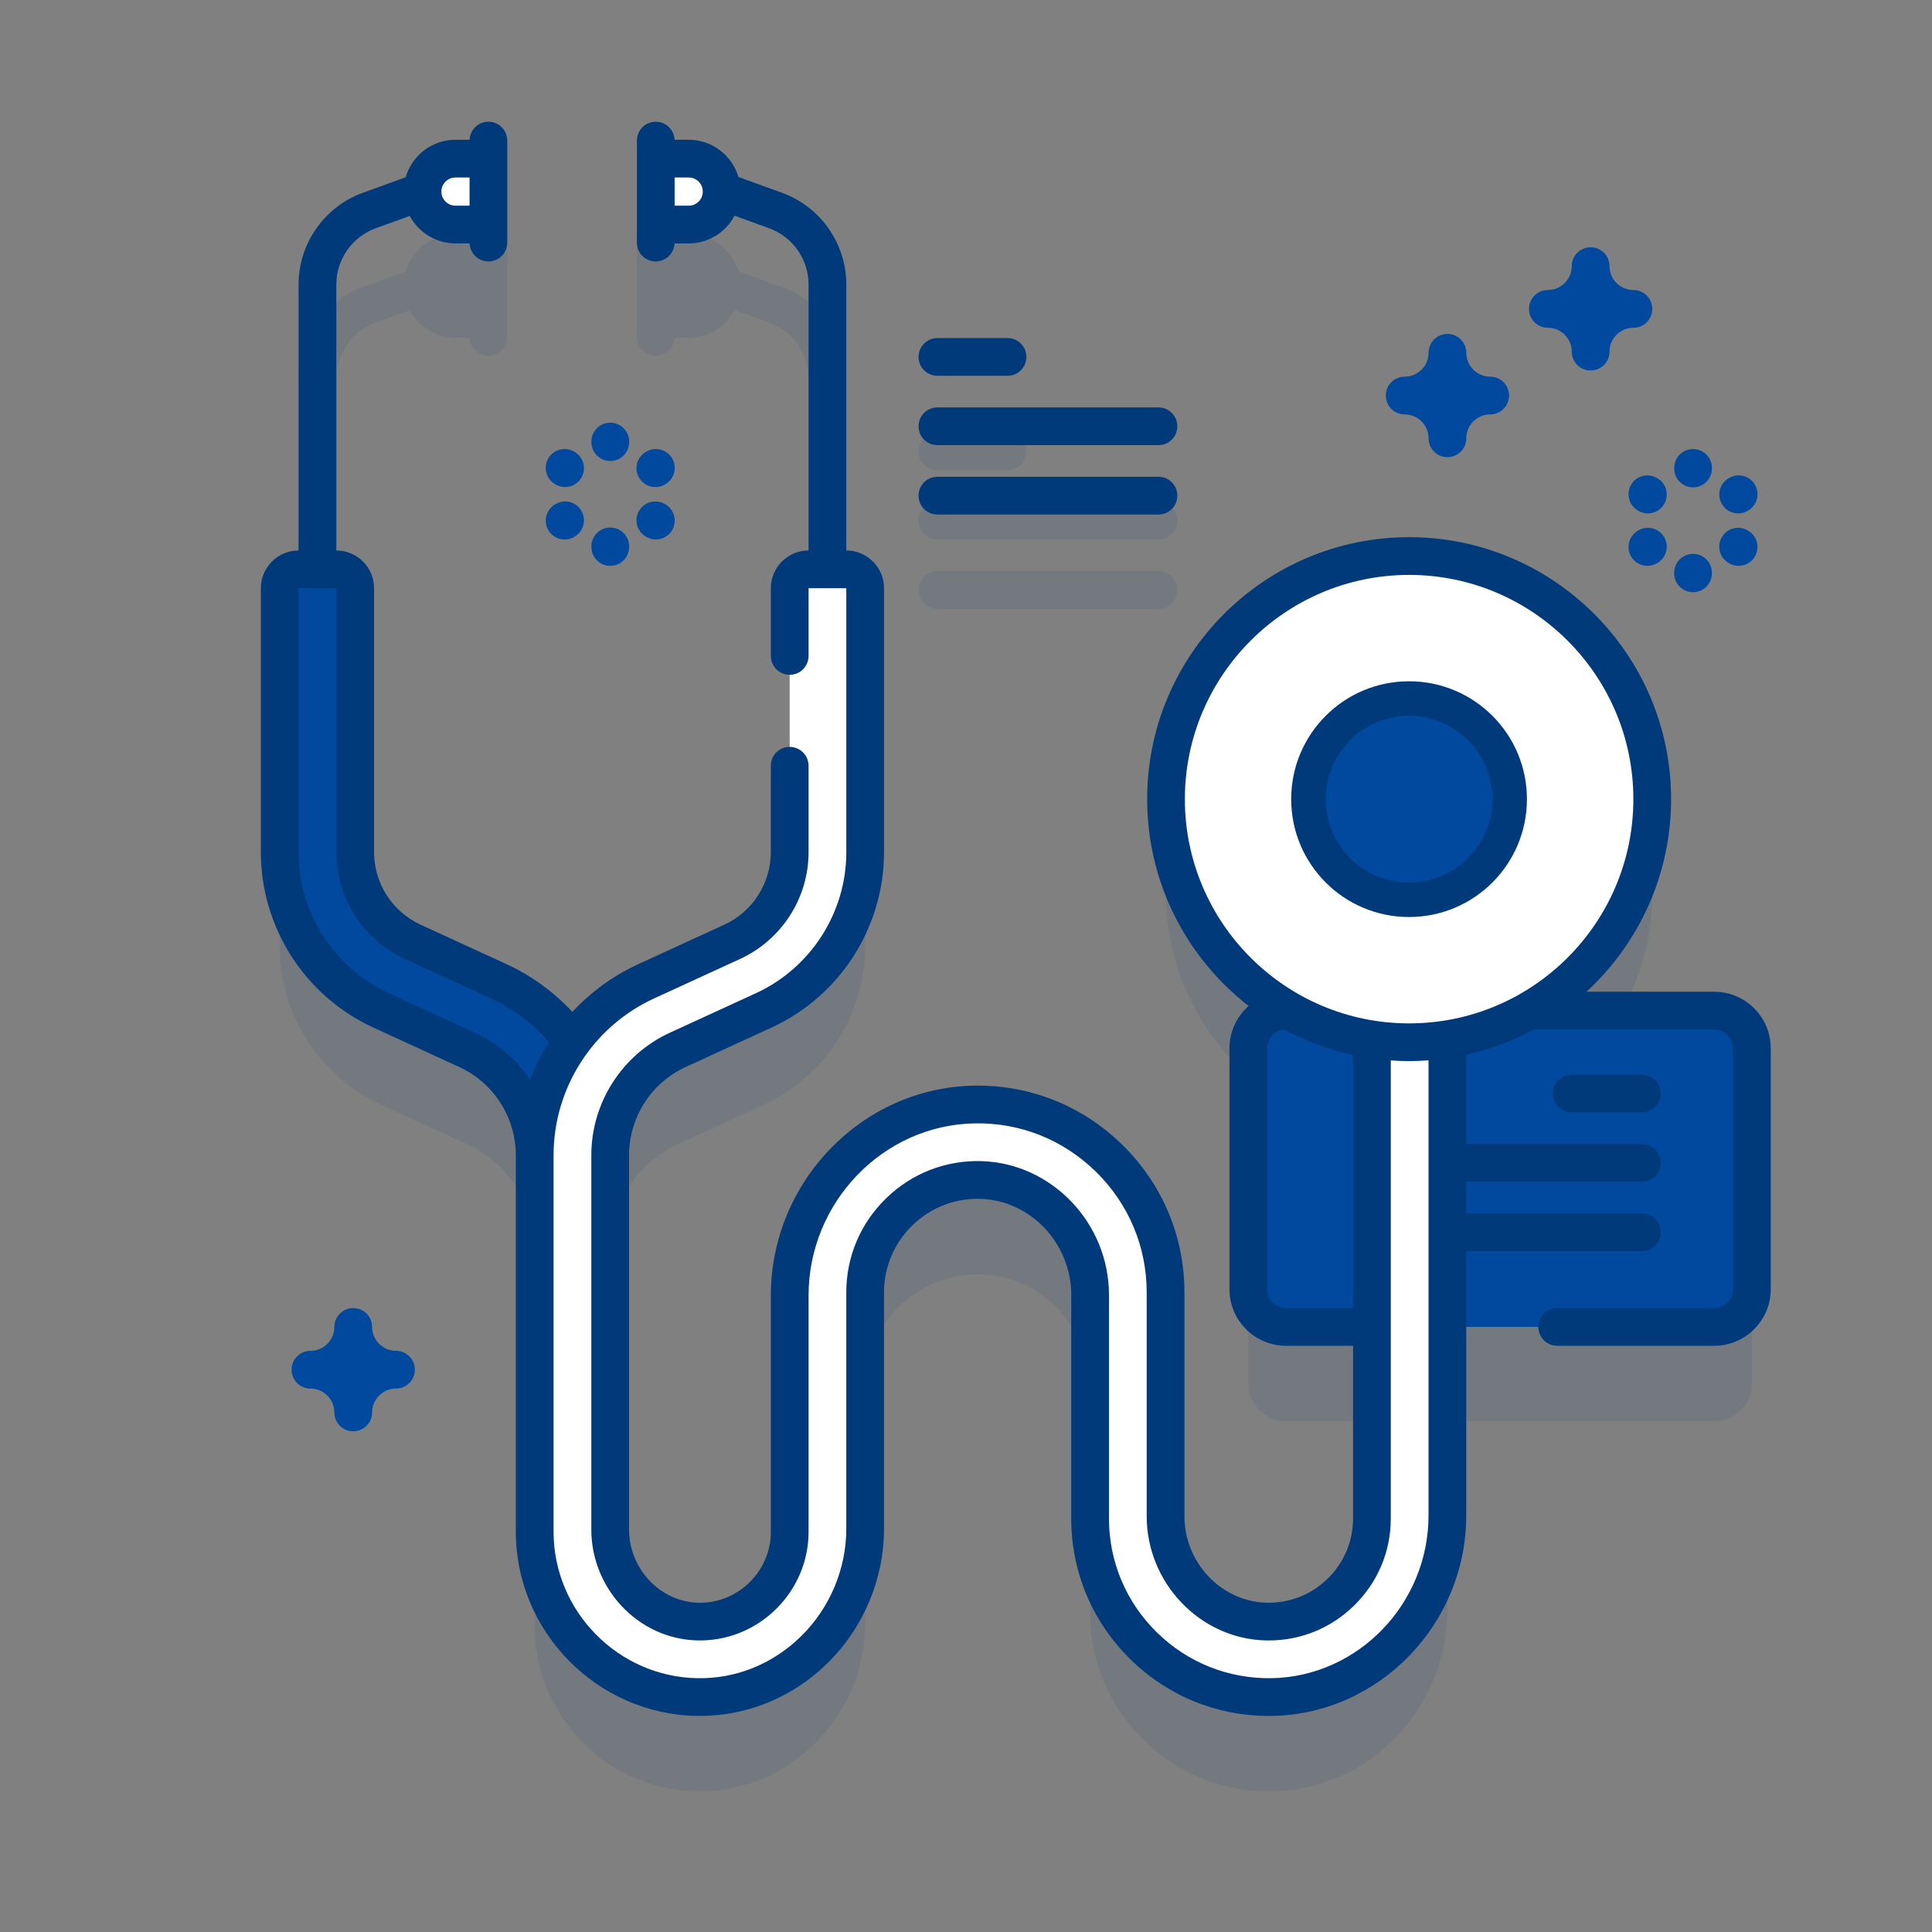 <svg width="80" height="80" viewBox="0 0 80 80" fill="none" xmlns="http://www.w3.org/2000/svg">
<rect x="0" y="0" width="80" height="80" fill="#808080" stroke="none"/>
<g opacity="0.1">
<path d="M38.816 19.467H41.72C42.151 19.467 42.501 19.117 42.501 18.685C42.501 18.254 42.151 17.904 41.72 17.904H38.816C38.385 17.904 38.035 18.254 38.035 18.685C38.035 19.117 38.385 19.467 38.816 19.467Z" fill="#013A7A"/>
<path d="M38.816 22.339H47.97C48.401 22.339 48.751 21.989 48.751 21.557C48.751 21.126 48.401 20.776 47.97 20.776H38.816C38.385 20.776 38.035 21.126 38.035 21.557C38.035 21.989 38.385 22.339 38.816 22.339Z" fill="#013A7A"/>
<path d="M38.816 25.211H47.97C48.401 25.211 48.751 24.861 48.751 24.43C48.751 23.998 48.401 23.648 47.97 23.648H38.816C38.385 23.648 38.035 23.998 38.035 24.43C38.035 24.861 38.385 25.211 38.816 25.211Z" fill="#013A7A"/>
<path d="M70.98 45.753H63.314C66.359 44.022 68.415 40.751 68.415 36.997C68.415 31.438 63.908 26.931 58.348 26.931C52.789 26.931 48.282 31.438 48.282 36.997C48.282 40.751 50.337 44.022 53.383 45.753H53.252C52.389 45.753 51.69 46.452 51.69 47.315V57.289C51.69 58.152 52.389 58.851 53.252 58.851H56.808V66.78C56.808 69.18 54.821 71.124 52.407 71.052C50.082 70.982 48.263 69.014 48.263 66.689V57.422C48.263 53.082 44.69 49.56 40.33 49.642C36.071 49.722 32.699 53.291 32.699 57.553V67.336C32.699 69.364 31.066 71.019 29.046 71.053C26.968 71.088 25.266 69.332 25.266 67.252V51.739C25.266 49.871 26.363 48.16 28.061 47.38L31.625 45.742C34.177 44.571 35.824 42 35.824 39.194V28.263C35.824 27.832 35.474 27.482 35.043 27.482V15.686C35.043 13.992 33.973 12.466 32.381 11.889L30.575 11.234C30.313 10.345 29.491 9.693 28.518 9.693H27.931C27.913 9.278 27.573 8.946 27.153 8.946C26.722 8.946 26.372 9.296 26.372 9.728V13.204V13.951C26.372 14.383 26.722 14.732 27.153 14.732C27.573 14.732 27.913 14.4 27.931 13.985H28.518C29.341 13.985 30.056 13.519 30.416 12.838L31.848 13.357C32.825 13.712 33.481 14.647 33.481 15.686V27.481H33.48C33.049 27.481 32.699 27.831 32.699 28.262V39.194C32.699 40.783 31.766 42.239 30.322 42.902L26.757 44.541C25.524 45.107 24.483 45.97 23.703 47.022C22.924 45.97 21.883 45.106 20.65 44.54L17.085 42.902C15.636 42.237 14.707 40.788 14.707 39.194V28.262C14.707 27.831 14.358 27.481 13.926 27.481V15.685C13.926 14.647 14.582 13.711 15.558 13.357L16.966 12.847C17.328 13.523 18.04 13.985 18.859 13.985H19.446C19.464 14.4 19.804 14.732 20.224 14.732C20.655 14.732 21.005 14.382 21.005 13.951V13.204V9.728C21.005 9.296 20.655 8.946 20.224 8.946C19.804 8.946 19.464 9.278 19.446 9.694H18.859C17.882 9.694 17.057 10.351 16.799 11.246L15.025 11.889C13.433 12.466 12.363 13.992 12.363 15.686V27.481C11.932 27.481 11.582 27.831 11.582 28.262V39.194C11.582 42.01 13.222 44.567 15.78 45.742L19.346 47.38C21.043 48.16 22.141 49.871 22.141 51.74V54.173C22.141 54.175 22.141 54.176 22.141 54.178V67.336C22.141 71.069 25.146 74.113 28.864 74.177C32.691 74.243 35.824 71.044 35.824 67.216V57.422C35.824 54.808 37.989 52.689 40.622 52.767C43.155 52.843 45.138 54.988 45.138 57.521V66.78C45.138 70.907 48.535 74.255 52.678 74.177C56.728 74.1 59.933 70.708 59.933 66.657V58.851H70.98C71.843 58.851 72.542 58.152 72.542 57.289V47.315C72.543 46.452 71.843 45.753 70.98 45.753Z" fill="#013A7A"/>
</g>
<path d="M70.982 54.945H53.254C52.391 54.945 51.691 54.245 51.691 53.382V43.409C51.691 42.546 52.391 41.846 53.254 41.846H70.982C71.845 41.846 72.544 42.546 72.544 43.409V53.382C72.544 54.245 71.845 54.945 70.982 54.945Z" fill="#00499E"/>
<path d="M67.986 46.06H65.082C64.65 46.06 64.301 45.711 64.301 45.279C64.301 44.848 64.65 44.498 65.082 44.498H67.986C68.417 44.498 68.767 44.848 68.767 45.279C68.767 45.711 68.417 46.06 67.986 46.06Z" fill="#013A7A"/>
<path d="M67.986 48.933H58.832C58.401 48.933 58.051 48.583 58.051 48.151C58.051 47.72 58.401 47.37 58.832 47.37H67.986C68.417 47.37 68.767 47.72 68.767 48.151C68.767 48.583 68.417 48.933 67.986 48.933Z" fill="#013A7A"/>
<path d="M67.986 51.805H58.832C58.401 51.805 58.051 51.455 58.051 51.023C58.051 50.592 58.401 50.242 58.832 50.242H67.986C68.417 50.242 68.767 50.592 68.767 51.023C68.767 51.455 68.417 51.805 67.986 51.805Z" fill="#013A7A"/>
<path d="M20.225 9.298H18.861C18.107 9.298 17.496 8.687 17.496 7.933C17.496 7.18 18.107 6.569 18.861 6.569H20.225V9.298Z" fill="white"/>
<path d="M27.156 9.298H28.521C29.274 9.298 29.885 8.687 29.885 7.933C29.885 7.18 29.274 6.569 28.521 6.569H27.156V9.298Z" fill="white"/>
<path d="M14.707 24.356V35.288C14.707 36.882 15.636 38.331 17.085 38.996L20.65 40.634C23.454 41.922 25.266 44.748 25.266 47.833V50.213C25.266 51.046 24.637 51.772 23.807 51.826C22.897 51.885 22.141 51.164 22.141 50.267V47.833C22.141 45.965 21.044 44.254 19.346 43.474L15.78 41.836C13.222 40.661 11.582 38.103 11.582 35.288V24.356C11.582 23.925 11.932 23.575 12.363 23.575H13.926C14.357 23.575 14.707 23.924 14.707 24.356Z" fill="#00499E"/>
<path d="M59.933 36.611V62.75C59.933 66.802 56.728 70.194 52.678 70.271C48.534 70.349 45.138 67 45.138 62.874V53.614C45.138 51.082 43.155 48.936 40.622 48.861C37.989 48.783 35.823 50.902 35.823 53.516V63.31C35.823 67.138 32.691 70.336 28.864 70.271C25.145 70.207 22.141 67.163 22.141 63.43V47.833C22.141 44.747 23.952 41.922 26.756 40.635L30.322 38.996C31.766 38.333 32.698 36.877 32.698 35.288V24.357C32.698 23.925 33.048 23.575 33.48 23.575H35.042C35.473 23.575 35.823 23.925 35.823 24.357V35.288C35.823 38.094 34.177 40.664 31.625 41.836L28.061 43.474C26.363 44.254 25.266 45.965 25.266 47.833V63.346C25.266 65.425 26.967 67.182 29.045 67.147C31.066 67.113 32.698 65.458 32.698 63.43V53.647C32.698 49.385 36.07 45.816 40.33 45.736C44.689 45.654 48.263 49.175 48.263 53.516V62.783C48.263 65.108 50.081 67.075 52.406 67.146C54.82 67.218 56.808 65.274 56.808 62.874V36.664C56.808 35.832 57.436 35.105 58.266 35.052C59.177 34.993 59.933 35.713 59.933 36.611Z" fill="white"/>
<path d="M68.147 35.429C69.426 30.02 66.077 24.598 60.668 23.319C55.258 22.04 49.836 25.389 48.557 30.799C47.279 36.208 50.627 41.63 56.037 42.909C61.447 44.187 66.868 40.839 68.147 35.429Z" fill="white"/>
<path d="M58.346 37.972C61.042 37.972 63.227 35.787 63.227 33.091C63.227 30.395 61.042 28.21 58.346 28.21C55.65 28.21 53.465 30.395 53.465 33.091C53.465 35.787 55.65 37.972 58.346 37.972Z" fill="#013A7A"/>
<path d="M58.346 36.542C60.252 36.542 61.797 34.997 61.797 33.091C61.797 31.185 60.252 29.64 58.346 29.64C56.44 29.64 54.895 31.185 54.895 33.091C54.895 34.997 56.44 36.542 58.346 36.542Z" fill="#00499E"/>
<path d="M70.98 41.065H65.693C67.845 39.082 69.196 36.242 69.196 33.091C69.196 27.11 64.33 22.243 58.349 22.243C52.367 22.243 47.501 27.11 47.501 33.091C47.501 36.57 49.149 39.669 51.703 41.655C51.217 42.085 50.909 42.711 50.909 43.409V53.383C50.909 54.675 51.96 55.726 53.252 55.726H56.027V62.875C56.027 63.825 55.65 64.714 54.966 65.379C54.282 66.043 53.379 66.391 52.43 66.364C50.563 66.309 49.045 64.703 49.045 62.784V53.516C49.045 51.202 48.132 49.032 46.476 47.406C44.82 45.782 42.634 44.909 40.316 44.955C35.686 45.043 31.919 48.942 31.919 53.647V63.431C31.919 65.022 30.624 66.339 29.034 66.366C28.27 66.38 27.532 66.079 26.966 65.524C26.383 64.95 26.048 64.156 26.048 63.346V47.834C26.048 46.27 26.966 44.837 28.387 44.184L31.953 42.547C34.78 41.248 36.606 38.399 36.606 35.288V24.356C36.606 23.495 35.905 22.794 35.044 22.794V11.78C35.044 10.086 33.974 8.56 32.382 7.983L30.576 7.328C30.314 6.439 29.491 5.788 28.518 5.788H27.932C27.913 5.372 27.574 5.04 27.154 5.04C26.723 5.04 26.373 5.39 26.373 5.822V6.569V10.045C26.373 10.477 26.723 10.826 27.154 10.826C27.574 10.826 27.914 10.495 27.932 10.079H28.518C29.341 10.079 30.056 9.613 30.416 8.932L31.849 9.452C32.825 9.806 33.481 10.741 33.481 11.78V22.794C32.62 22.794 31.919 23.494 31.919 24.356V27.161C31.919 27.593 32.268 27.942 32.7 27.942C33.131 27.942 33.481 27.593 33.481 27.161V24.356H35.044V35.288C35.044 37.79 33.574 40.082 31.301 41.126L27.735 42.764C25.761 43.671 24.485 45.661 24.485 47.833V63.346C24.485 64.572 24.99 65.772 25.871 66.638C26.737 67.489 27.873 67.948 29.06 67.927C31.498 67.886 33.481 65.869 33.481 63.43V53.647C33.481 49.787 36.561 46.589 40.346 46.517C42.24 46.476 44.028 47.193 45.382 48.521C46.736 49.85 47.482 51.624 47.482 53.516V62.784C47.482 65.539 49.681 67.846 52.383 67.926C52.435 67.927 52.487 67.928 52.538 67.928C53.858 67.928 55.102 67.424 56.054 66.499C57.044 65.538 57.59 64.251 57.59 62.874V43.909C57.841 43.927 58.093 43.939 58.349 43.939C58.619 43.939 58.886 43.925 59.152 43.906V62.751C59.152 66.399 56.242 69.422 52.664 69.49C50.874 69.52 49.185 68.851 47.905 67.595C46.625 66.339 45.92 64.662 45.92 62.875V53.615C45.92 50.65 43.554 48.167 40.646 48.08C39.164 48.036 37.761 48.581 36.696 49.615C35.63 50.649 35.043 52.035 35.043 53.516V63.309C35.043 64.964 34.362 66.583 33.173 67.752C32.005 68.9 30.482 69.519 28.877 69.49C25.594 69.434 22.922 66.715 22.922 63.43V50.267V47.834C22.922 45.052 24.555 42.505 27.083 41.344L30.648 39.707C32.369 38.916 33.481 37.182 33.481 35.288V31.708C33.481 31.276 33.131 30.927 32.699 30.927C32.268 30.927 31.918 31.276 31.918 31.708V35.288C31.918 36.573 31.164 37.75 29.996 38.287L26.43 39.924C25.382 40.406 24.461 41.083 23.701 41.9C22.929 41.072 22.001 40.395 20.976 39.924L17.411 38.287C16.243 37.75 15.489 36.573 15.489 35.288V24.356C15.489 23.495 14.788 22.794 13.926 22.794V11.78C13.926 10.741 14.582 9.806 15.558 9.452L16.966 8.941C17.328 9.617 18.04 10.079 18.859 10.079H19.446C19.464 10.495 19.804 10.826 20.224 10.826C20.655 10.826 21.005 10.477 21.005 10.045V6.569V5.822C21.005 5.39 20.655 5.04 20.224 5.04C19.804 5.04 19.464 5.372 19.446 5.787H18.859C17.882 5.787 17.057 6.445 16.799 7.34L15.025 7.983C13.433 8.56 12.363 10.086 12.363 11.78V22.794C11.502 22.794 10.801 23.495 10.801 24.356V35.288C10.801 38.399 12.627 41.248 15.454 42.546L19.019 44.184C20.441 44.837 21.359 46.269 21.359 47.833V50.267V63.43C21.359 67.562 24.72 70.981 28.85 71.052C30.87 71.087 32.798 70.31 34.267 68.866C35.753 67.406 36.605 65.38 36.605 63.309V53.516C36.605 52.461 37.024 51.474 37.783 50.736C38.542 49.999 39.543 49.611 40.599 49.642C42.671 49.704 44.357 51.486 44.357 53.615V62.875C44.357 65.086 45.228 67.158 46.81 68.71C48.354 70.225 50.381 71.053 52.533 71.053C52.586 71.053 52.64 71.053 52.693 71.052C57.116 70.968 60.714 67.244 60.714 62.751V43.676C61.706 43.454 62.647 43.099 63.517 42.626C63.522 42.626 63.527 42.628 63.532 42.628H70.98C71.41 42.628 71.761 42.978 71.761 43.409V53.383C71.761 53.813 71.41 54.164 70.98 54.164H64.48C64.048 54.164 63.699 54.514 63.699 54.945C63.699 55.377 64.048 55.726 64.48 55.726H70.98C72.272 55.726 73.323 54.675 73.323 53.383V43.409C73.324 42.117 72.273 41.065 70.98 41.065ZM28.518 8.517H27.935V7.35H28.518C28.84 7.35 29.101 7.612 29.101 7.933C29.101 8.255 28.84 8.517 28.518 8.517ZM18.86 7.35H19.443V8.517H18.86C18.538 8.517 18.276 8.255 18.276 7.933C18.277 7.612 18.538 7.35 18.86 7.35ZM19.672 42.764L16.107 41.126C13.833 40.082 12.364 37.79 12.364 35.288V24.356H13.926V35.288C13.926 37.182 15.038 38.916 16.759 39.706L20.324 41.344C21.242 41.765 22.066 42.387 22.731 43.153C22.421 43.639 22.159 44.156 21.95 44.696C21.389 43.873 20.611 43.195 19.672 42.764ZM56.027 54.164H53.252C52.822 54.164 52.471 53.813 52.471 53.383V43.409C52.471 42.998 52.791 42.664 53.194 42.634C54.072 43.11 55.024 43.467 56.027 43.686V54.164ZM49.063 33.091C49.063 27.971 53.229 23.806 58.349 23.806C63.469 23.806 67.634 27.971 67.634 33.091C67.634 38.211 63.469 42.376 58.349 42.376C53.229 42.376 49.063 38.211 49.063 33.091Z" fill="#013A7A"/>
<path d="M38.816 15.56H41.72C42.151 15.56 42.501 15.211 42.501 14.779C42.501 14.348 42.151 13.998 41.72 13.998H38.816C38.385 13.998 38.035 14.348 38.035 14.779C38.035 15.211 38.385 15.56 38.816 15.56Z" fill="#013A7A"/>
<path d="M38.816 18.432H47.97C48.401 18.432 48.751 18.083 48.751 17.651C48.751 17.22 48.401 16.87 47.97 16.87H38.816C38.385 16.87 38.035 17.22 38.035 17.651C38.035 18.082 38.385 18.432 38.816 18.432Z" fill="#013A7A"/>
<path d="M38.816 21.305H47.97C48.401 21.305 48.751 20.955 48.751 20.523C48.751 20.092 48.401 19.742 47.97 19.742H38.816C38.385 19.742 38.035 20.092 38.035 20.523C38.035 20.955 38.385 21.305 38.816 21.305Z" fill="#013A7A"/>
<path d="M59.935 18.931C59.503 18.931 59.154 18.581 59.154 18.149C59.154 17.604 58.71 17.16 58.164 17.16C57.733 17.16 57.383 16.81 57.383 16.379C57.383 15.947 57.733 15.597 58.164 15.597C58.71 15.597 59.154 15.153 59.154 14.608C59.154 14.176 59.503 13.827 59.935 13.827C60.366 13.827 60.716 14.176 60.716 14.608C60.716 15.153 61.16 15.597 61.706 15.597C62.137 15.597 62.487 15.947 62.487 16.379C62.487 16.81 62.137 17.16 61.706 17.16C61.16 17.16 60.716 17.604 60.716 18.149C60.716 18.581 60.366 18.931 59.935 18.931Z" fill="#00499E"/>
<path d="M14.626 59.268C14.195 59.268 13.845 58.918 13.845 58.487C13.845 57.941 13.401 57.497 12.855 57.497C12.424 57.497 12.074 57.147 12.074 56.716C12.074 56.284 12.424 55.935 12.855 55.935C13.401 55.935 13.845 55.491 13.845 54.945C13.845 54.514 14.195 54.164 14.626 54.164C15.058 54.164 15.408 54.514 15.408 54.945C15.408 55.491 15.851 55.935 16.397 55.935C16.829 55.935 17.178 56.284 17.178 56.716C17.178 57.147 16.829 57.497 16.397 57.497C15.852 57.497 15.408 57.941 15.408 58.487C15.408 58.918 15.058 59.268 14.626 59.268Z" fill="#00499E"/>
<path d="M65.865 15.342C65.433 15.342 65.083 14.993 65.083 14.561C65.083 14.015 64.639 13.572 64.094 13.572C63.662 13.572 63.312 13.222 63.312 12.79C63.312 12.359 63.662 12.009 64.094 12.009C64.639 12.009 65.083 11.565 65.083 11.019C65.083 10.588 65.433 10.238 65.865 10.238C66.296 10.238 66.646 10.588 66.646 11.019C66.646 11.565 67.09 12.009 67.635 12.009C68.067 12.009 68.417 12.359 68.417 12.79C68.417 13.222 68.067 13.572 67.635 13.572C67.09 13.572 66.646 14.015 66.646 14.561C66.646 14.993 66.296 15.342 65.865 15.342Z" fill="#00499E"/>
<path d="M70.106 20.18C69.674 20.18 69.324 19.83 69.324 19.398V19.375C69.324 18.944 69.674 18.594 70.106 18.594C70.537 18.594 70.887 18.944 70.887 19.375V19.398C70.887 19.83 70.537 20.18 70.106 20.18Z" fill="#00499E"/>
<path d="M70.106 24.521C69.674 24.521 69.324 24.171 69.324 23.74V23.717C69.324 23.285 69.674 22.935 70.106 22.935C70.537 22.935 70.887 23.285 70.887 23.717V23.74C70.887 24.171 70.537 24.521 70.106 24.521Z" fill="#00499E"/>
<path d="M68.234 21.259C68.102 21.259 67.967 21.226 67.844 21.154L67.824 21.142C67.45 20.926 67.323 20.448 67.539 20.075C67.755 19.701 68.233 19.574 68.606 19.79L68.627 19.802C69 20.018 69.128 20.496 68.911 20.869C68.767 21.12 68.504 21.259 68.234 21.259Z" fill="#00499E"/>
<path d="M71.992 23.43C71.859 23.43 71.725 23.396 71.602 23.325L71.581 23.313C71.208 23.097 71.081 22.619 71.297 22.245C71.513 21.872 71.991 21.744 72.364 21.961L72.385 21.973C72.758 22.189 72.885 22.667 72.669 23.04C72.524 23.29 72.262 23.43 71.992 23.43Z" fill="#00499E"/>
<path d="M68.216 23.43C67.946 23.43 67.684 23.29 67.539 23.04C67.323 22.667 67.45 22.189 67.824 21.973L67.844 21.961C68.218 21.744 68.695 21.872 68.911 22.245C69.128 22.619 69 23.097 68.627 23.313L68.606 23.325C68.483 23.396 68.349 23.43 68.216 23.43Z" fill="#00499E"/>
<path d="M71.974 21.259C71.704 21.259 71.442 21.119 71.297 20.869C71.081 20.496 71.208 20.018 71.581 19.802L71.602 19.79C71.975 19.574 72.453 19.702 72.669 20.075C72.885 20.448 72.758 20.926 72.385 21.142L72.364 21.154C72.241 21.226 72.106 21.259 71.974 21.259Z" fill="#00499E"/>
<path d="M25.27 19.089C24.838 19.089 24.488 18.739 24.488 18.307V18.284C24.488 17.852 24.838 17.503 25.27 17.503C25.701 17.503 26.051 17.852 26.051 18.284V18.307C26.051 18.739 25.701 19.089 25.27 19.089Z" fill="#00499E"/>
<path d="M25.27 23.43C24.838 23.43 24.488 23.08 24.488 22.649V22.625C24.488 22.194 24.838 21.844 25.27 21.844C25.701 21.844 26.051 22.194 26.051 22.625V22.649C26.051 23.08 25.701 23.43 25.27 23.43Z" fill="#00499E"/>
<path d="M23.399 20.168C23.266 20.168 23.132 20.134 23.009 20.064L22.989 20.052C22.615 19.836 22.487 19.358 22.702 18.985C22.918 18.611 23.395 18.483 23.769 18.698L23.79 18.71C24.163 18.926 24.292 19.404 24.076 19.777C23.931 20.028 23.669 20.168 23.399 20.168Z" fill="#00499E"/>
<path d="M27.157 22.339C27.024 22.339 26.889 22.305 26.766 22.233L26.745 22.222C26.372 22.006 26.244 21.528 26.461 21.154C26.677 20.781 27.154 20.653 27.528 20.87L27.549 20.881C27.922 21.098 28.049 21.575 27.833 21.949C27.689 22.199 27.426 22.339 27.157 22.339Z" fill="#00499E"/>
<path d="M23.38 22.339C23.11 22.339 22.847 22.199 22.702 21.948C22.487 21.574 22.615 21.097 22.989 20.881L23.009 20.869C23.383 20.653 23.861 20.782 24.076 21.156C24.292 21.529 24.163 22.007 23.79 22.223L23.769 22.234C23.646 22.305 23.512 22.339 23.38 22.339Z" fill="#00499E"/>
<path d="M27.138 20.168C26.868 20.168 26.606 20.029 26.461 19.778C26.244 19.405 26.372 18.927 26.745 18.711L26.766 18.699C27.139 18.483 27.617 18.61 27.833 18.984C28.05 19.357 27.922 19.835 27.549 20.051L27.528 20.063C27.405 20.134 27.27 20.168 27.138 20.168Z" fill="#00499E"/>
</svg>

